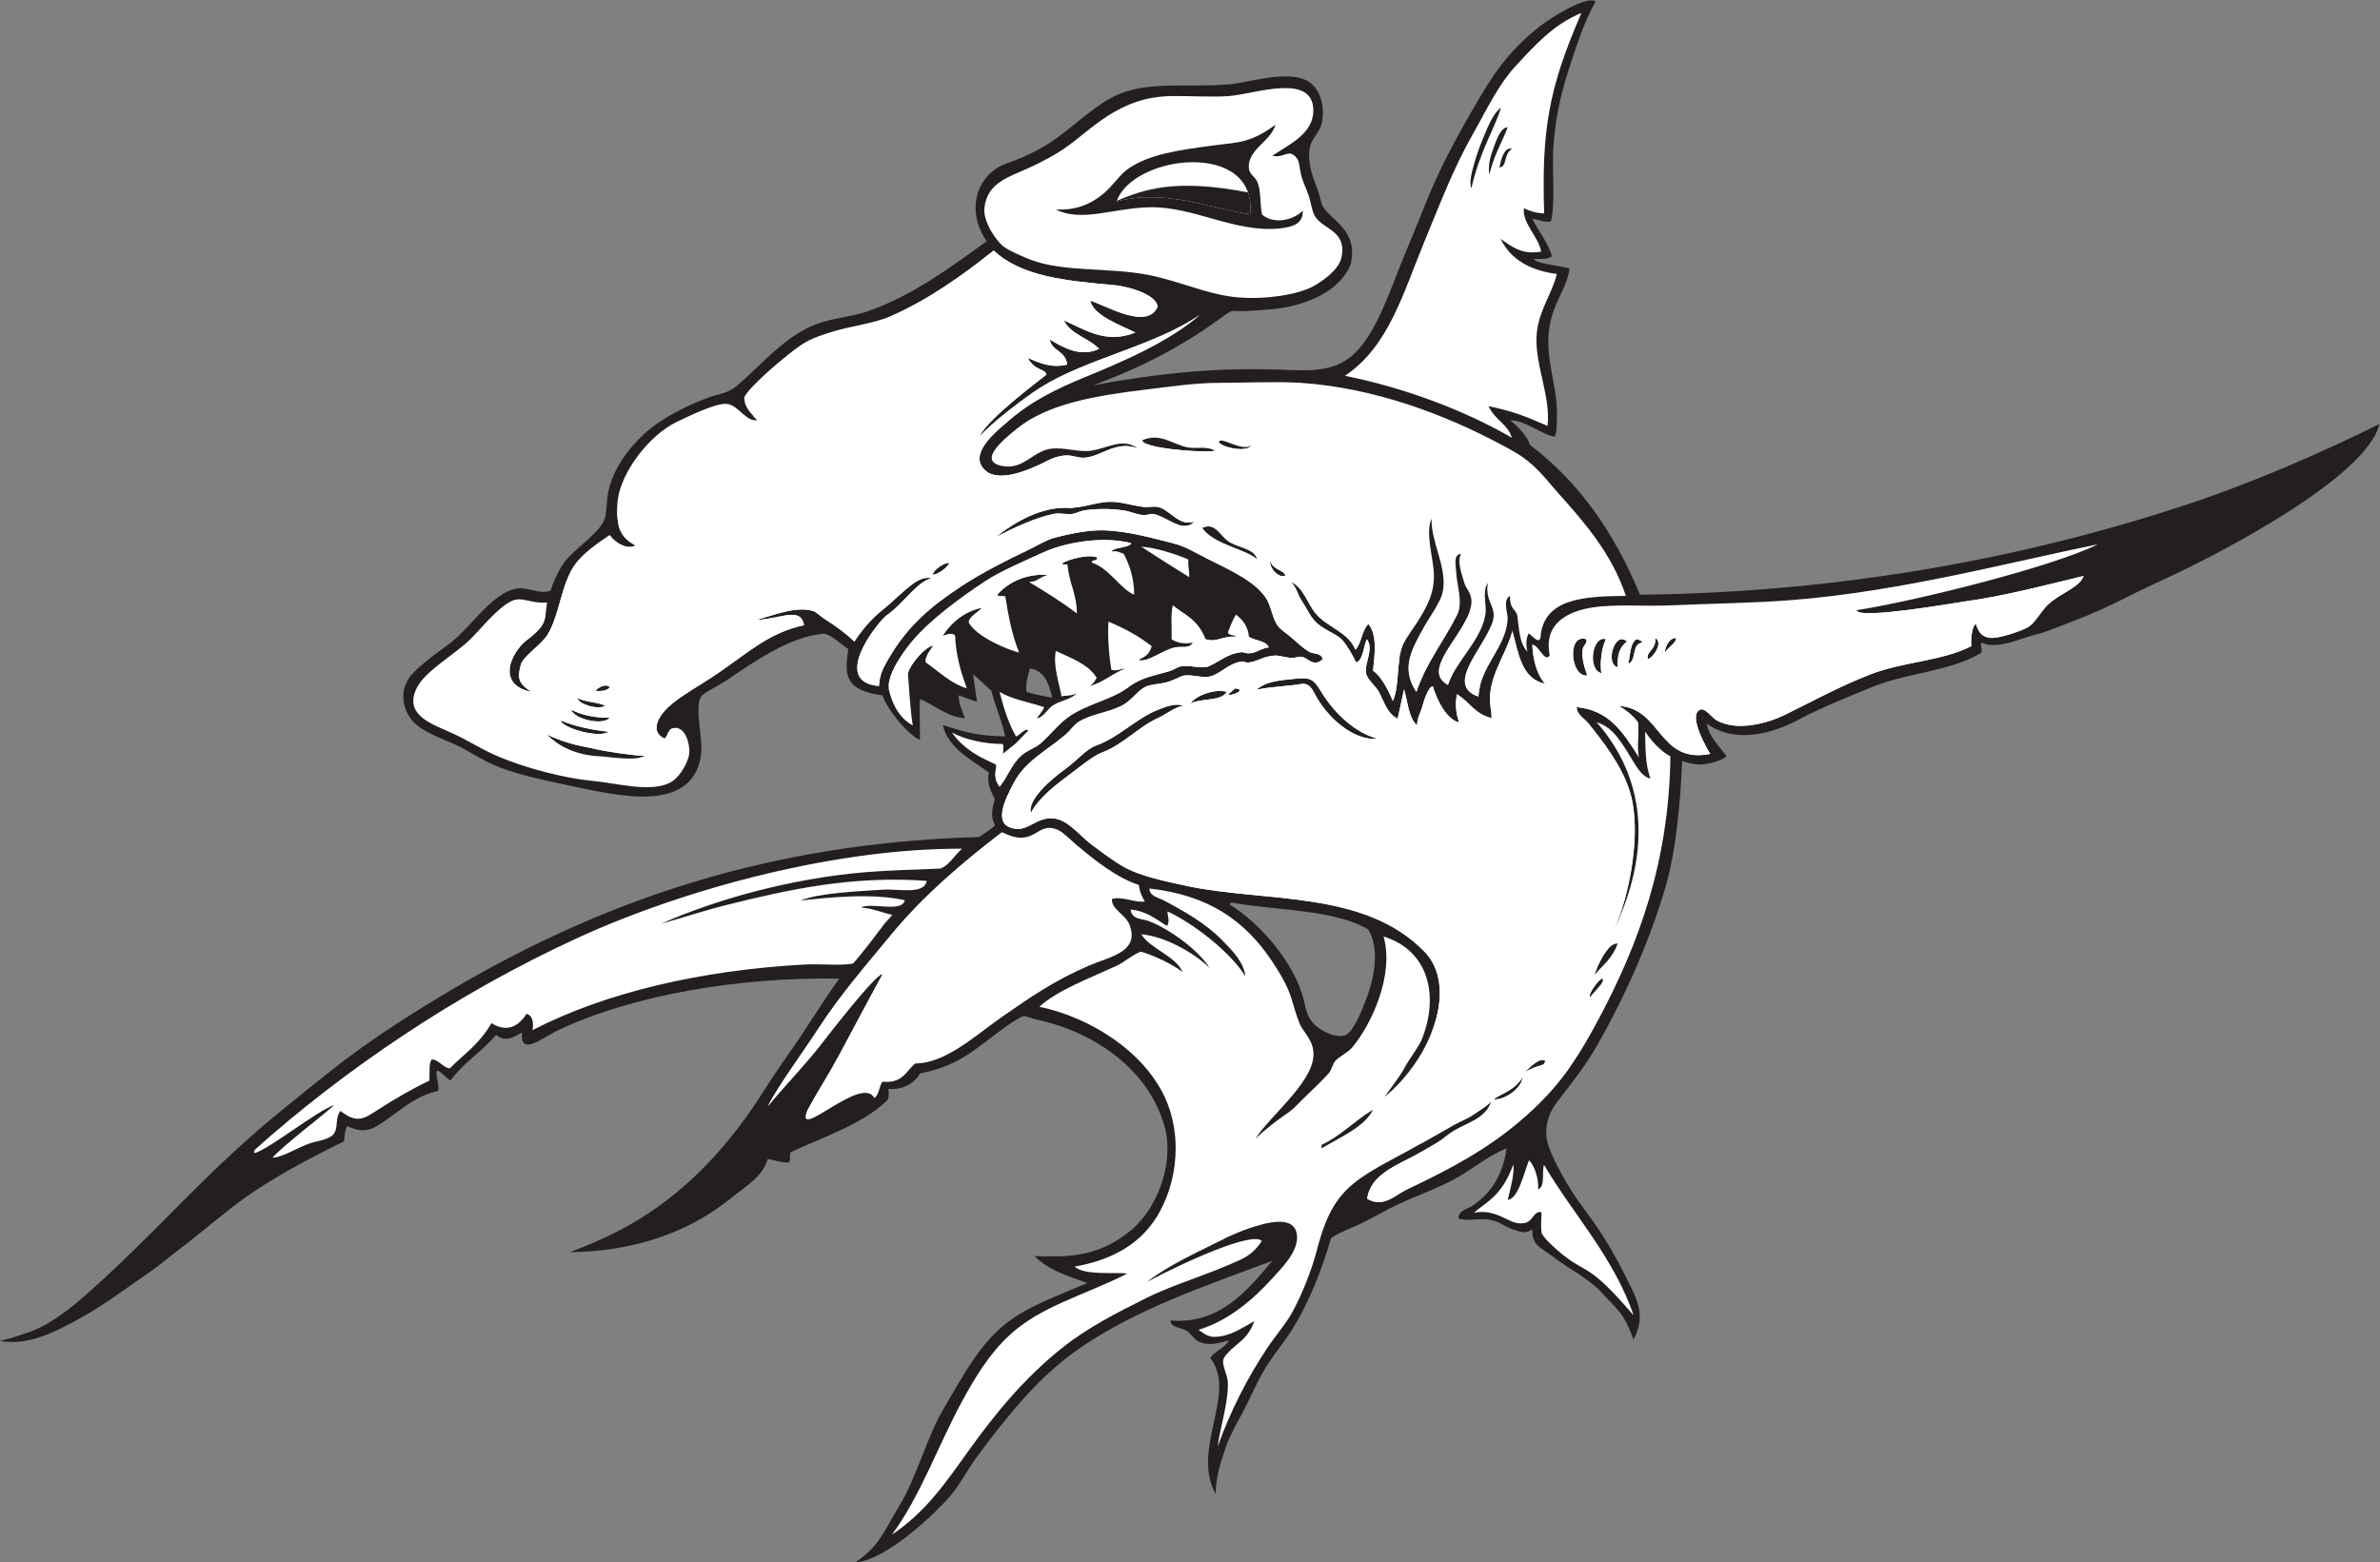 <?xml version="1.0" encoding="UTF-8" standalone="no"?>
<svg
   xmlns:dc="http://purl.org/dc/elements/1.1/"
   xmlns:cc="http://creativecommons.org/ns#"
   xmlns:rdf="http://www.w3.org/1999/02/22-rdf-syntax-ns#"
   xmlns:svg="http://www.w3.org/2000/svg"
   xmlns="http://www.w3.org/2000/svg"
   viewBox="0 0 754.347 495.24"
   height="495.24"
   width="754.347"
   xml:space="preserve"
   id="svg2"
   version="1.1"><rect x="0" y="0" width="754.347" height="495.24" fill="#808080" stroke="none"/><defs
     id="defs6" /><g
     transform="matrix(1.333,0,0,-1.333,0,495.24)"
     id="g10"><g
       transform="scale(0.1)"
       id="g12"><path
         id="path14"
         style="fill:#231f20;fill-opacity:1;fill-rule:evenodd;stroke:none"
         d="M 60.738,544.434 C 128.246,565.41 189.82,622.48 241.672,669.707 c 108.137,98.457 211.941,212.727 320.121,311.77 72.316,66.203 151.875,129.483 231.043,192.073 78.258,61.86 163.945,117.33 250.524,169.8 442.17,267.95 855,368.71 1284.61,381.45 14.38,9.49 31.72,20.57 37.63,27.75 -1.44,6.16 -14.12,20.67 0,61.24 -7.79,16.69 -21.07,41.53 -13.92,64.02 -39.37,29.21 -98.18,58.37 -110,113.28 59.35,-18.96 85.99,-26.19 148.01,-26.99 -4.53,30.18 -25.61,77.19 -32.68,109.34 -14.94,11.08 -26.79,25.35 -43.49,38.54 l 9.61,-65.78 -43.82,15.33 c 0.1,-19.01 7.53,-34.08 15.26,-54.42 -42.46,3.01 -74.94,32.87 -107.31,45.97 -1.52,-38.44 0.33,-50.02 0.15,-97.72 -37.61,18.63 -83.18,83.58 -89.03,106.17 -89.74,12.08 -91.06,47.73 -81.22,110.7 -8.86,2.73 -42.98,37.23 -59.44,35.87 -80.08,-6.58 -166.18,-67.45 -229.58,-110.37 -17.81,-12.08 -56.24,-30.48 -61.24,-38.98 -16.09,-27.34 5.27,-102.48 0,-139.18 -10.89,-75.98 -70.45,-105.36 -167.02,-97.43 -53.77,4.41 -114.82,17.99 -172.58,30.62 -55.15,12.06 -108.55,23.75 -155.88,44.54 -30.22,13.26 -60.46,34.59 -89.08,47.32 -33.02,14.69 -65.8,26.36 -89.082,44.54 -28.879,22.55 -48.141,69.13 -22.266,111.34 10.055,16.4 37.698,38.68 55.668,52.89 20.31,16.06 41.07,28.59 61.25,47.32 40.81,37.93 85.04,101.75 136.4,114.13 28.78,6.94 61.18,-15.76 85.22,-3.35 3.63,13.11 15.35,41.89 28.9,61.81 26.51,38.99 89.13,72.61 100.68,111.72 2.33,10.78 3.75,36.21 5.1,46.95 7.9,62.81 49.59,116.13 86.29,150.32 39.05,36.37 95.93,65.41 150.32,86.29 26.83,10.3 48.12,10.01 69.59,27.83 56.9,47.23 114.64,119.31 189.3,147.54 40.86,15.46 83.7,17.21 122.48,30.62 106.97,37.01 196.7,104.31 283.92,167.02 -40.7,57.62 -35.42,132.87 22.28,172.59 16.09,11.08 38.85,16.52 58.46,25.05 18.67,8.13 38.1,17.55 55.67,27.84 50.33,29.47 94.68,75.79 147.53,108.56 83.58,51.82 176.68,29.75 292.29,38.97 52.06,4.15 157.02,42.45 200.41,-2.78 21.47,-22.37 27.22,-62.19 19.5,-91.86 -5.16,-19.82 -23.98,-34.96 -27.85,-55.67 -7.1,-38.11 9.62,-75.74 19.49,-103 4.52,-12.44 7.35,-29.36 11.14,-36.19 19.35,-34.86 84.74,-56.08 66.81,-136.4 -2.43,-10.83 -11.98,-24.29 -16.7,-30.62 -33.11,-44.39 -102.26,-72.24 -169.81,-77.94 -24.99,-2.11 -63.26,-6.43 -94.45,-4.12 -9.49,-2.52 -20.88,-11.7 -33.59,-20.93 -88.42,-64.23 -186.84,-115.42 -297.86,-155.89 163.11,29.51 298.04,43.53 464.88,36.19 69.43,-3.06 115.9,1.33 155.88,38.97 54.11,50.95 85.47,152.58 116.91,228.26 16.83,40.51 33.84,82.09 50.11,122.48 36.86,91.54 69.75,152.13 116.91,233.83 46.17,80 81.9,134.74 158.66,194.86 22.49,17.61 108.99,73.03 131.02,57.97 -30.09,-54.63 -48.2,-113.19 -66.99,-172.1 -16.84,-52.86 -29.38,-111.81 -33.41,-175.37 -3.56,-56.39 5.28,-128.38 -5.56,-175.38 -17.19,-4.28 -35.16,6.7 -44.52,5.85 9.94,-20.71 41.29,-62.78 46.54,-89.26 -13,-7.65 -22.52,-5.96 -44.54,-6.14 18.47,-14.95 65.24,-14.52 86.67,-23.14 -7.93,-53.86 -43.36,-81.79 -49.72,-154.54 -5.43,-62.25 17.34,-120.08 19.49,-178.15 0.82,-21.98 0.3,-61.63 -5.57,-66.81 -21.74,1.33 -77.04,42.36 -105.28,38.58 18.02,-13.14 41.4,-38.41 46.82,-58.06 117.45,-88.55 201.59,-210.4 261.67,-356.31 481.02,5.15 922.69,88.58 1308.33,217.12 144.01,48 313.95,120.63 449.91,188.95 -31.44,-132.17 -406.59,-319.46 -477.76,-353.19 -39.59,-18.76 -90.04,-41.85 -133.61,-64.02 -58.36,-29.69 -113.74,-51.13 -178.16,-75.16 -16.93,-6.31 -33.41,-9.51 -55.67,-16.7 -21.44,-6.92 -69.84,-26.04 -100.21,-11.13 -6.44,-5.39 4.36,-16.96 -2.79,-25.06 -78.66,-44.98 -172.88,-45.46 -258.87,-80.72 -61.7,-25.3 -117.71,-47.35 -175.38,-77.95 -58.12,-30.82 -148.71,-58.62 -217.12,-8.34 6.81,-34.94 30.02,-53.5 47.32,-77.95 -12.07,-10 -39.06,-18.78 -61.24,-19.48 -16.4,-0.53 -31.42,3.58 -44.54,8.34 -3.74,-96.53 -14.57,-213.94 -38.97,-297.84 -38.32,-131.79 -97.83,-263.64 -161.45,-375.8 -29.7,-52.34 -60.95,-90.3 -96.61,-137.23 -15.7,-20.67 -27.54,-45.1 -25.87,-79.89 0.72,-15.232 9.55,-37.446 16.69,-52.896 17.33,-37.472 44.06,-82.929 69.6,-116.914 38.24,-50.851 68.19,-97.726 97.43,-155.879 29.63,-58.918 56.11,-99.179 23.55,-159.789 -23.61,66.868 -42.19,74.114 -70.87,106.899 -33.34,38.113 -79.95,58.914 -122.48,91.851 -25.16,19.504 -48.42,24.203 -47.33,64.028 -14.27,-10.754 -23.76,-8.352 -47.32,0 -14.4,5.125 -30.1,15.847 -41.76,19.492 -33.24,10.379 -57.7,-2.512 -86.29,5.566 -0.77,20.242 21.97,22.899 33.4,30.614 42,28.359 72.54,71.75 80.73,136.406 -45.03,-18.27 -80.33,-49.11 -122.48,-72.371 -41.53,-22.93 -87.95,-38.782 -136.4,-61.242 -26.61,-12.344 -55.27,-29.825 -91.86,-47.325 -8.92,-4.265 -58.9,-23.953 -66.81,-33.406 -22.83,-80.469 -55.37,-156.711 -89.08,-211.562 -18.29,-29.747 -39.11,-54.504 -58.45,-83.508 -20.38,-30.555 -35.96,-65.703 -52.89,-100.215 -17.23,-35.117 -40,-70.742 -50.11,-102.996 -7.45,-23.781 -22.73,-60.91 -23.6,-109.043 -59.19,106.68 52.44,238.926 -12.59,323.398 11.45,17.313 34.46,23.075 44.55,41.746 -26.68,-7.109 -49.07,-13.886 -72.38,-2.773 -11.2,5.324 -16.58,17.566 -27.84,25.039 -14.45,9.602 -39.08,7.383 -38.97,25.059 118.04,-10.137 184.62,73.664 242.18,141.972 C 2851.43,651.867 2700.7,600.84 2566.03,508.254 2469.2,441.672 2392.91,345.156 2323.85,252.156 2300.13,220.215 2282.7,184.219 2257.04,154.727 2229.82,123.43 2110.39,5.07 2034.37,0 c 57.71,39.883 65.89,71.613 102.97,132.453 44.05,72.285 64.05,161.258 108.56,236.617 41.77,70.715 81.99,147.817 144.75,197.641 54.19,43.008 121.78,65.965 194.86,97.43 -46.71,16.386 -94.76,31.425 -125.26,64.011 77.48,-2.175 146.57,-4.078 225.48,58.469 57.27,45.391 97.77,136.27 89.07,219.899 -4.55,43.8 -28.87,95.13 -55.67,130.84 -56.04,74.64 -147.26,130.03 -253.31,153.1 -12.27,2.67 -28.36,8.62 -30.63,8.35 -16.16,-1.92 -76.85,-49.87 -91.85,-61.24 -49.92,-37.82 -85.58,-60.93 -155.89,-75.16 -12.32,-22.94 -41.27,-39.99 -74.97,-36.57 0.58,-9.95 2.29,-20.65 -2.97,-27.45 -59.81,-57.1 -148.14,-85.69 -228.26,-122.492 -5.69,-4.5 0.13,-20.535 -5.57,-25.039 -20.12,-0.632 -33.36,5.606 -50.11,8.352 -12.46,-42.375 -48.18,-61.699 -89.08,-94.648 -97.07,-78.223 -225.83,-125.637 -381.66,-127.09 58.88,21.777 113.95,46.777 167.33,79.765 114.41,70.731 206.82,170.274 281.14,283.932 24.48,37.44 46.1,71.79 72.38,108.56 40.05,56.05 79.25,122.11 119.7,178.16 -233.9,4.57 -494.05,-38.18 -673.65,-125.27 -31.96,-15.49 -85.77,-61 -80.72,-2.78 -13.55,-6.95 -38.28,-26.21 -61.24,-5.57 -32.99,-39.39 -78.18,-66.57 -108.57,-108.57 -16.27,10.3 -20.02,19.47 -31.18,23.8 -7.63,-6.29 7.95,-42.31 0.56,-48.85 -47.865,-10.55 -82.275,-40.38 -119.697,-66.8 -30.063,-21.22 -50.727,-37.74 -94.637,-16.71 -6.808,-8.04 -6.18,-23.51 -8.355,-36.18 C 720.512,953.137 627.09,903.742 542.309,836.719 501.863,804.746 461.246,770.227 419.828,739.297 399.469,724.094 379.516,706.184 358.59,691.973 303.129,654.316 250.508,612.824 186,577.844 138.059,551.848 70.332,513.789 0,526.203 c 35.289,8.824 47.91,14.246 60.738,18.231 z M 2925.12,1563.25 c -0.45,3.25 0.61,4.95 2.78,5.58 110.31,-19.6 243.92,-15.89 325.69,-64.03 26.47,-45.6 15.81,-110.84 -5.56,-167.01 -10.45,-27.47 -30.16,-75.26 -47.33,-83.52 -21.31,-10.25 -60.09,9.25 -75.35,24.67 -16.83,16.96 -19.43,33.36 -24.86,56.06 -22.29,93.28 -109.33,188.2 -175.37,228.25 z m -476.01,562.31 c 35.42,-5.42 44.91,-36.75 52.89,-69.59 -20.94,4.1 -42.45,7.64 -61.24,13.91 -2.68,17.93 2.89,38.2 8.35,55.68 v 0" /><path
         id="path16"
         style="fill:#ffffff;fill-opacity:1;fill-rule:evenodd;stroke:none"
         d="m 2263.2,1973.51 c 27.8,-15.82 76.64,-27.85 120.64,-27.46 3.84,-3.58 1.22,-16.3 1.25,-23.7 14.19,12.91 21.85,16.88 30.61,25.05 6.99,6.51 17.81,18.88 29.57,29.85 -6.59,9.07 -23.06,-12.93 -29.57,-13.15 -17.64,30.61 -29.2,67.3 -38.96,105.78 29.51,-17.8 70.11,-24.53 105.78,-36.18 -3.54,-11.31 -12.32,-17.38 -16.7,-27.84 17.14,5.43 24.43,21.69 35.6,29.94 17.36,12.82 43.56,14.54 58.94,30.24 -19.25,-7.86 -29.64,-3.44 -36.09,-7.29 -6.09,33.05 -20.64,71.93 -13.91,108.57 36.55,-17.27 76.71,-30.93 97.42,-64.03 -4.92,-6.57 -4.53,-11.67 -16.7,-19.49 26.07,4.57 56.1,30.89 85.33,41.57 -13.93,-1.13 -18.06,-6.3 -33.98,-3.17 -5.09,33.87 -9.21,73.33 -6.81,114.7 38.13,-15.67 72.87,-34.76 102.99,-58.45 -4.61,-12.09 -5.82,-21.06 -31.95,-32.73 21.23,-7.39 57.24,23.51 87.63,29.94 15.06,3.2 33.44,-4.1 41.75,11.14 -23.23,-3.65 -36.68,-0.21 -50.49,8.26 1.29,23.77 -2.53,61.46 3.17,80.82 28.93,-23.97 58.46,-31.98 77.94,-80.73 24.49,-9.16 43.88,9.58 72.37,5.56 -5.8,6.55 -19.04,2.2 -19.28,11.24 5.09,12.55 11.91,31.4 19.28,41.66 15.53,-12.32 28.44,-27.24 30.63,-52.9 14.62,-9.5 39.87,-8.37 47.32,-25.05 -23.91,-2.09 -34.06,-20.98 -64.03,-11.13 -34.23,-4.07 -45.98,-18.24 -77.93,-33.41 -15.14,-7.17 -41.74,2.26 -64.04,0 -10.99,-1.11 -18.41,-8.19 -27.83,-11.13 -39.09,-12.22 -67.13,-14.11 -100.21,-38.97 -41.65,-31.32 -100.31,-39.42 -144.75,-72.38 -24.73,-18.34 -41.67,-42.02 -64.03,-61.24 -12.64,-10.86 -31.6,-16.61 -44.53,-27.83 -25.84,-22.42 -32.72,-51.08 -52.89,-75.17 -14.19,18.35 -9.95,34.73 -7.29,50.77 -2.5,6.12 -68.75,23.28 -106.25,78.34 z m 450.36,441.55 c 32,-1.42 82.44,-17.31 112.01,-30.43 -1.03,-18.66 2.53,-23.92 2.12,-41.95 -38.23,23.94 -76.53,47.82 -114.13,72.38 z m -23.63,8.45 c -4.74,-11.96 -41.89,-8.77 -47.39,-19.97 13.1,2.91 21.56,-2.68 29.27,-5.18 14.11,-26.72 24.55,-57.11 25.05,-97.43 -32.03,12.63 -59.63,63.46 -100.78,76.21 -1.35,8.77 14.68,2.47 11.7,12.86 -29.93,11.21 -113.64,-21.28 -69.59,-16.7 3.02,-43.37 22.44,-70.35 22.27,-116.91 -35.73,27.37 -74.79,51.4 -114.13,75.16 20.33,0.09 19.17,7.84 44.53,16.7 -55.23,2.82 -95,-19.6 -119.69,-47.32 1.74,-6.61 17.13,0.43 19.48,-5.57 7.14,-42.97 13.88,-84.83 32.36,-131.79 -25.69,5.66 -97.81,35.95 -118.22,68.64 -7.1,11.38 16.62,24.41 30,37.71 -41.95,-8.15 -74.08,-36.11 -93.49,-66.81 13.29,5.04 25.18,7.62 29.66,0.39 2.15,-48.88 14.35,-87.72 27.84,-125.26 -39.38,12.29 -65.59,39.68 -98,62.01 -1.86,12.07 9.01,27.13 18.04,39.82 -19.48,-3.29 -54.09,-43.36 -60.05,-65.99 2.89,-34.17 5.13,-84.35 11.57,-124.04 -30.3,16.4 -49.42,48.97 -57.39,87.66 -2.51,37.59 37.73,91.19 57.78,114.66 42.96,50.34 114.38,102.54 169.8,139.19 40.56,26.83 94.84,48.92 139.18,69.59 46.87,21.84 137.06,40.96 210.2,22.37 v 0" /><path
         id="path18"
         style="fill:#ffffff;fill-opacity:1;fill-rule:evenodd;stroke:none"
         d="m 2655.11,3236.23 c 37.57,111.38 335.49,147.46 317.33,-30.62 -90.01,12.45 -201.19,61.61 -317.33,30.62 v 0" /><path
         id="path20"
         style="fill:#ffffff;fill-opacity:1;fill-rule:evenodd;stroke:none"
         d="m 3197.92,2821.48 c 103.99,69.63 137.87,195.72 189.29,320.11 36.19,87.56 68.13,172.36 114.12,253.31 34.72,61.1 60.29,118.52 105.79,167.03 43.4,46.27 86.98,95.7 153.09,122.47 -78.31,-179.97 -94.77,-278.85 -88.61,-476.95 -20.82,1.44 -33.08,5.54 -48.3,12.59 -4.04,-36.11 36.06,-69.11 41.11,-103.2 -45.05,-7.9 -67.52,10.26 -96.27,30.32 23.59,-48.79 69.72,-75.03 133.62,-83.51 -10.63,-44.55 -41.15,-84.94 -47.32,-136.4 -8.76,-73.12 33.81,-152.89 25.13,-224.8 -57.75,24.91 -79.4,33.76 -140.45,46.95 17.96,-36.04 44.81,-40.76 55.59,-75.15 -112.37,65.38 -257.44,119.55 -396.79,147.23 z M 606.328,973.125 c -4.949,2.043 -0.398,5.059 0,8.352 211.785,188.883 475.692,369.803 768.292,503.843 259.21,118.73 618.02,212.99 913.04,211.55 -17.5,-14.48 -32.43,-42.1 -52.89,-47.32 -45.16,-1.7 -124.87,-4.11 -175.37,-8.35 -180.45,-15.13 -355.51,-64.72 -487.14,-122.48 47.64,12.93 98.97,30.3 155.88,44.53 143.95,36.04 298.2,70.24 475.33,57.21 -5.74,-33.71 -66.38,-18.42 -105.09,-21.01 -61.73,-4.14 -150.81,-7.62 -194.75,-25.82 69.48,7.89 172.89,18.04 247.63,0.76 -5.53,-30.66 -81.57,-3.84 -104.12,-17.48 23.86,-0.68 56.33,-13.64 74.55,-17.36 -5.63,-7.54 -14.13,-15.1 -20.53,-23.61 -21.72,-28.9 -48.06,-63.96 -72.37,-91.87 -27.95,-6.16 -75.96,-0.29 -119.71,-2.78 -243.32,-13.84 -469.2,-66.12 -643.02,-155.88 2.43,11.43 3.32,33.41 -13.92,38.97 -22.22,-34.47 -50.42,-42.99 -83.51,-22.27 -29.49,-50.84 -64.55,-72.66 -99.21,-107.59 -16.17,1.48 -25.63,20.79 -42.76,21.29 -7.32,-8.39 -4.63,-28.92 -5.56,-50.11 -37.291,-17.99 -82.401,-43.59 -122.487,-69.59 -32.679,-21.18 -49.508,-33.82 -89.078,-2.77 -13.953,-17.97 -4.004,-39.88 -16.699,-55.68 -10.563,-13.15 -40.957,-15.82 -58.457,-22.269 -31.723,-11.668 -60.981,-31.602 -86.293,-33.407 19.773,24.766 120.609,101.286 146.98,125.486 C 755.355,1074.61 644.922,986.105 606.328,973.125 Z M 3796.41,1997.51 c 41.42,-11.69 61.7,-52.88 86.29,-91.87 9.71,-15.39 22.19,-38.12 41.75,-41.74 -13.32,34.42 -11.74,75.93 -12.77,111.53 21.71,-32.58 46.78,-52.52 60.09,-58.65 -3.18,-253.51 -77.19,-449.48 -169.8,-623.54 -55.51,-104.35 -100.65,-169.79 -189.28,-244.96 -78.92,-66.921 -165.21,-113.104 -267.24,-161.452 -28.36,-13.437 -56.14,-45.254 -94.64,-22.265 6.04,48.425 53.26,72.546 97.42,94.648 21.08,10.535 45.5,24.539 69.59,38.973 13.16,7.866 25.09,19.586 38.98,27.836 32.64,19.38 76,29.27 89.08,69.59 -18.89,-17.19 -27.53,-20.41 -41.76,-30.63 -13.05,-9.35 -31.81,-16.15 -47.32,-25.05 -34.07,-19.52 -69.96,-39.969 -108.57,-61.239 -36.29,-20 -74.04,-38.269 -111.34,-64.023 -58.3,-40.242 -83.28,-86.668 -105.78,-172.586 -13.13,-50.137 -35.9,-106.262 -58.45,-147.531 -14.81,-27.09 -39.46,-55.215 -58.47,-83.516 -47.38,-70.594 -90.09,-154.363 -118.73,-235.742 4.79,42.512 25.54,103.777 24.09,152.227 -0.51,16.894 -13.34,39.296 -11.13,52.89 2.53,15.606 36.7,39.668 47.32,50.11 13.62,14.824 17.35,19.921 27.17,42.918 -30.44,-15.77 -55.55,-36.036 -93.98,-37.352 -15.37,-0.527 -25.87,7.051 -38.97,16.707 69.55,21.184 128.19,70.324 175.37,122.48 21.97,24.29 62.92,63.829 58.45,102.989 -5.67,49.843 -75.15,28.586 -111.34,16.711 -40.36,-13.243 -86.87,-37.825 -128.05,-58.469 -45.37,-22.742 -86.99,-46.289 -116.91,-69.59 94.32,49.875 249.19,119.531 272.79,97.441 -13.38,-21.511 -29.98,-35.156 -50.09,-44.539 C 2871.29,683 2793.57,662.375 2724.7,627.949 2655.2,593.215 2587,558.613 2527.05,511.035 2438.23,440.539 2368.75,357.156 2301.58,263.293 2248.42,189.004 2200.92,119.258 2120.64,65.652 c 66.47,88.75 110.72,213.957 167.02,317.336 31.51,57.852 64.32,111.895 111.35,155.879 75.67,70.781 176.88,94.766 281.15,147.539 -27.36,4.504 -99.32,-5.644 -125.27,16.699 77.99,13.497 140.09,44.981 180.94,97.434 60.4,77.547 80.81,204.611 33.4,306.201 -50.5,108.22 -176.49,189.01 -297.85,214.35 41.6,38.6 118.94,67.6 183.73,97.42 16.82,7.74 45.65,31.66 58.45,33.4 30.13,-8.83 71.38,-28.2 98.28,-47.87 -16.2,37.61 -78.38,55.71 -98.28,89.62 55.99,-5.31 125.23,-43.56 162.1,-79.94 -23.32,38.93 -90.48,90.05 -142.62,110.56 -17.39,6.85 -41.98,3.18 -44.53,27.85 38.24,-3.52 60.38,-23.13 86.29,-38.98 8.25,12.37 0.39,23.68 1.35,34.55 60.5,-27.73 149.46,-96.36 185.16,-154.25 -4.18,34.64 -31.71,61.72 -55.67,86.3 -36.42,37.34 -87.45,67.44 -139.19,94.64 -11.82,6.22 -33.07,9.47 -33.41,27.84 139.64,-15.4 225.92,-75.89 289.5,-169.81 18.57,-27.41 37.93,-59.58 47.32,-89.07 6.55,-20.51 10.5,-37.5 19.29,-59.9 10,-25.49 37.33,-42.79 33.6,-82.07 -6.16,-65.06 -104.27,-141.24 -137.54,-193.98 46.59,43.91 80.24,60.93 93.01,74.29 26.62,27.83 53.22,50.61 80.73,80.72 7.68,8.41 9.12,22.34 16.69,30.62 8.22,8.98 29.63,19.54 38.98,30.62 45.87,54.3 101.23,172.49 75.15,264.45 105.77,-32.48 132.48,-137.96 91.87,-242.18 -8.39,-21.53 -28.08,-44.25 -41.76,-69.59 -12.71,-23.56 -32.79,-47.55 -47.32,-69.59 113.01,93.96 174.66,262.43 94.65,345.17 -142.19,147.03 -378.82,117.27 -562.3,155.89 -54.48,11.46 -113.54,24.35 -150.32,44.54 -24.61,13.5 -57.85,38.45 -80.73,55.67 -28.38,21.37 -55.43,59.67 -91.86,61.24 -37.33,1.61 -55.8,-28.36 -86.3,-25.06 -59.96,6.52 -23.84,73.27 -5.56,108.57 27.7,53.47 79.29,77.18 125.27,116.91 9.71,8.39 17.41,21.01 27.83,27.84 29.69,19.44 69.17,22.19 103,38.97 23.1,11.45 35.9,33.41 55.67,44.54 12.59,7.09 33,6.8 50.11,11.13 19.51,4.95 35.74,15.63 44.54,16.7 17.91,2.18 41.94,-5.91 58.46,-2.78 25.81,4.9 44.42,31.33 77.93,36.19 3.63,0.52 9.86,-3.02 13.93,-2.79 20.53,1.18 38.19,15.69 64.02,16.71 12.38,0.48 26.92,-5.28 41.76,-5.57 6.21,-0.12 16.7,3.78 22.26,2.78 15.44,-2.78 29.15,-26.29 50.11,-5.56 -3.47,15.24 -21.29,11.85 -30.63,16.7 -11.89,6.17 -26.26,19 -38.97,30.62 -10.86,9.95 -28.98,21.38 -36.18,30.62 -14.8,19.01 -15.58,48.31 -30.62,69.59 -28.32,40.07 -85.9,64.91 -139.19,91.86 -29.14,14.74 -49.87,28.43 -80.72,36.19 -48.34,12.15 -103.57,28.14 -161.45,30.62 -36.41,1.56 -81,-7.68 -116.91,-16.7 -21.82,-5.48 -44.32,-19.95 -66.81,-30.63 -50.87,-24.13 -109.39,-53.83 -157.51,-85.52 -73.31,-48.27 -128.36,-94.5 -173.75,-173.35 -11.45,-19.91 -20.51,-34.39 -22.27,-64.03 -110.64,9.31 -13.54,139.14 16.7,167.02 39.63,26.25 74.04,82.49 108.56,89.08 -14.94,4.26 -30.76,-3.52 -41.75,-11.13 -25.67,-17.8 -48.81,-43.26 -75.15,-64.03 -26.6,-20.97 -49.65,-48.73 -66.82,-75.16 -19.14,18.24 -42.02,35.53 -69.59,52.89 -10.26,6.46 -20.6,17.09 -27.83,19.49 -40.39,13.36 -99.41,-11.55 -136.87,-21.31 60.87,3.11 106.44,32.49 114.59,-12.1 -81.02,-17.52 -128.86,-61.73 -200.41,-111.34 -46.13,-31.98 -91.09,-54.77 -122.49,-83.51 -19.06,-17.45 -47.39,-57.49 -8.35,-75.16 9.69,10.44 6.92,22.28 19.49,25.05 29.19,6.42 40.35,-36.65 38.97,-58.46 -1.2,-19 -19.11,-52.71 -38.97,-66.81 -44.35,-31.47 -134.25,-5.09 -192.07,0 -61.92,5.47 -159.6,29.62 -231.05,61.25 -33.62,14.88 -62.68,33.89 -97.43,50.1 -49.09,22.92 -120.632,42.96 -89.07,108.57 20.11,41.81 90.97,80.14 128.04,116.91 26.28,26.06 60.97,70.55 94.64,89.07 27.3,15.02 45.19,-5.02 87.84,-1.9 -7.17,-39.69 2.41,-49.32 -43.21,-85.46 -37.65,-24.49 -83.75,-108.63 5.49,-126.98 -31.53,20.78 -33.12,33.17 -25.06,64.03 5.53,21.18 47.6,45.95 64.02,72.38 26.6,42.77 33.18,118.76 61.24,161.44 21.19,32.21 60.54,57.58 86.3,75.16 14.88,-20.11 42.35,-35.57 61.24,-25.05 -18.79,10.95 -27.95,18.87 -36.18,36.19 -7.4,15.54 -9.21,50.79 -5.57,75.16 9.68,64.76 73.67,151.45 141.96,183.72 25.41,12 90.67,44.2 116.91,41.75 28.16,-2.62 45.21,-43.98 72.95,-39.05 -23.59,24.07 -31.78,36.06 -31.19,55.75 16.3,28.15 84.96,85.49 106.99,102.73 39.28,30.75 50.49,35.43 96.22,50.38 46.33,15.14 102.45,20.49 144.07,38.68 92.25,40.33 172.43,99.03 245.64,156.17 66.18,-61.85 170.26,-71.71 285.38,-82.08 44.63,-4.37 102.67,-25.63 104.33,-51.53 -24.81,-55.97 -119.62,1.43 -160.01,14.58 6.62,-35.29 71.6,-58.28 107.12,-75.82 -69.76,-27.99 -118.76,6.41 -170.07,28.99 16.07,-34.02 59.16,-41.64 83.77,-67.96 -44.52,-20.76 -86.39,3.8 -116.9,22.27 3.74,-27.75 37.31,-25.66 41.08,-59.51 -38.26,-9.43 -66.72,4.42 -93.77,15.65 18.68,-32.62 41.42,-24.37 44.33,-39.66 -6.98,-6.57 -138.75,-103.14 -158.84,-146.46 35.12,35.12 56.14,50.66 75.33,65.74 19.55,15.34 48.71,36.94 69.59,50.11 109.32,68.82 270,98.36 378.59,172.58 -70.7,-61.21 -174.91,-107.59 -272.8,-147.53 -66.76,-27.24 -128.54,-57.31 -183.73,-105.78 -26.24,-23.04 -97.13,-77.74 -52.88,-116.91 32.66,-28.92 102.95,2.02 133.61,16.7 11.77,5.64 32.65,18.69 58.46,19.48 15.67,0.48 27.64,-6.24 41.75,-5.57 41.52,2 75.91,42.28 128.05,22.27 -35.81,26.42 -71.76,-0.01 -111.35,-5.56 -26.79,-3.76 -55.35,6.4 -86.29,5.56 -50.64,-1.36 -71,-52.68 -125.27,-41.75 -58.68,11.82 3.7,62.9 36.19,89.08 72.32,58.26 184.19,77.72 300.64,91.86 64.89,7.88 123.48,16.66 180.94,16.7 53.91,0.04 139.19,3.5 192.07,0 177.63,-11.75 345.46,-76.78 473.22,-144.75 33.55,-17.85 52.48,-27.44 77.94,-50.11 25.25,-22.47 38.48,-41.43 61.24,-66.8 62.3,-69.43 127.67,-144 161.46,-244.97 -99.96,-1.18 -196.87,-5.41 -203.22,-100.21 -4.82,-12.71 -14.75,0.87 -27.83,11.13 -6.99,-12.16 -6.57,-29.24 -2.97,-43.78 -19.59,20.42 -19.62,53.51 -23.96,84.02 -2.6,18.31 -18.26,14.21 -17.61,48.84 -18.28,-10.66 -4.66,-41.5 -5.55,-55.67 -4.39,-68.3 -65.46,-111.81 -69.59,-183.72 -86.76,29.53 29.28,129.43 36.18,189.29 2.98,25.87 -20.17,38.98 -13.92,80.73 -13.84,-21.14 -1.84,-52.52 -5.58,-75.16 -10.15,-61.71 -70.9,-111.88 -89.07,-167.02 -32.83,17.53 -23,46.71 -2.78,80.73 19.38,32.62 62.59,85.34 58.45,122.47 -1.92,17.3 -13.58,27.26 -16.69,38.98 -5.43,20.32 -17.31,47 -8.36,69.59 -18.96,-2.54 -11.34,-30.19 -11.14,-41.76 0.54,-29.69 17.21,-73.34 2.78,-102.99 -26.55,-54.65 -76.28,-119.54 -97.41,-183.73 -37.33,56.37 -11.46,100.63 19.48,155.89 15.56,27.78 40.9,59.24 44.53,89.08 6.81,55.78 -29.18,111.57 -27.83,167.01 -15.68,-35.59 4.84,-94.06 5.56,-133.61 0.81,-43.8 -15.72,-73.45 -33.4,-103 -10.96,-18.31 -30.48,-43.41 -38.97,-61.23 -17.86,-37.53 -8.46,-99.44 -25.24,-135.52 -11.49,26.65 -28.67,60.26 -47.13,71.49 4.03,38.19 10.59,86.15 -11.14,111.35 -15.46,-15.16 -16.01,-45.23 -30.62,-61.25 -17.19,42.61 -67.76,53.55 -94.64,86.3 -20.77,25.29 -27.24,59.29 -58.47,75.16 16.68,-20.33 14.57,-29.3 25.06,-44.54 8.99,-13.05 16.21,-29.8 27.83,-44.54 19.82,-25.1 54.68,-32.89 69.59,-50.11 8.94,-10.3 26.14,-37.35 31.3,-51.92 17.33,-0.87 20.15,47.45 26.68,54.31 16.95,-22.45 -6.71,-58.7 -2.29,-80.33 3.28,-16.06 22.58,-29.71 30.61,-44.54 13.87,-25.57 17.97,-49.27 44.54,-63.85 5.61,23.15 9.97,46.4 15.26,69.88 9.41,-31.08 10.51,-67.05 30.82,-85.71 1.48,22.91 8.45,27.34 14.15,50 2.33,9.28 13.44,42.42 23.56,43.02 8.99,-31.88 32.32,-78.92 62.59,-86.3 -6.69,19.38 -10.46,40.67 -5.28,67.39 31.03,-19.08 42.11,-47.37 82.65,-56.93 -0.82,21.67 -5.13,29.91 -3.84,54.15 2.92,54.72 41.67,106.15 52.89,153.1 14.88,-52.85 21.34,-114.13 77.95,-125.26 -20.79,21.99 -29.31,61.14 -30.43,92.52 15.84,-1.66 29.47,-44.43 41.56,-25.71 -16.88,80.32 49.07,110.65 122.48,116.91 55.45,4.73 100.15,-0.4 172.58,2.79 68.67,3.01 145.42,4.63 219.91,8.34 281.64,14.04 551.11,88.34 787.78,136.41 -108.43,-53.95 -432.91,-134.62 -573.33,-156.58 3.21,-23.13 234.91,17.71 253.21,20.17 98.05,13.23 197.76,39.98 286.72,61.25 -10.89,-28.22 -52.68,-38.93 -83.52,-66.81 -18.29,-16.55 -32.07,-46.1 -50.1,-55.68 -14.82,-7.87 -68.4,-27.41 -89.94,-24.47 -13.92,1.91 -25.17,8.15 -32.45,32.72 -11.38,-4.88 -12.2,-42.8 -11.23,-52.78 -71.9,-36.07 -159.99,-36.17 -239.4,-66.81 -75.09,-28.98 -142.32,-66.42 -205.98,-97.43 -37.86,-18.44 -112.86,-39.92 -161.46,-11.14 -9.18,5.45 -25.93,28.32 -36.18,25.06 -34.03,-10.81 16.75,-97.17 22.27,-105.78 -123.65,-24.2 -114.6,107.96 -217.13,114.13 21.03,-12.36 38.1,-27.72 45.39,-39.64 3.17,-15.71 -4.26,-63.9 2.51,-82.71 -39.61,62.96 -72.14,111.86 -148.11,119.57 -0.9,-16.84 17.85,-26.62 27.85,-38.97 36.72,-45.42 78.21,-99.71 97.42,-158.68 31.6,-97 -1.19,-254.53 -36.19,-331.25 102.61,217.3 56.38,381.73 -41.75,492.71 z m -2496.47,-28.9 c 29.9,-29.86 73.11,-49.51 124.79,-51.83 25.33,-1.13 83.83,-12.24 108.72,0.77 -32.85,1.5 -94.45,10.39 -128.21,18.72 -15.95,3.93 -50.47,6.98 -105.3,32.34 z m 147.06,6.63 c -39.06,3.62 -83.55,13.71 -113.35,26.58 0.96,-16.92 91.52,-43.79 113.35,-26.58 z m 2.78,33.4 c -33.02,-1.24 -69.17,6.56 -91.57,19.01 6.34,-23.25 77.77,-38.84 91.57,-19.01 z m -11.13,27.84 c -9.83,8.21 -50.42,9.34 -65.17,18.72 -0.34,-12.54 45.5,-29.26 65.17,-18.72 z m 11.13,44.54 c -7.54,9.51 -27.3,0.18 -33.4,-8.36 6.27,-2.05 29.39,-0.73 33.4,8.36 z m 807.44,295.16 c -7.79,3.58 -38.68,-15.31 -39.15,-27.93 12.92,1 35.23,17.92 39.15,27.93 z M 2504.79,2493 c 14.8,3.11 29.39,-1.61 44.53,0 9.25,0.98 18.64,6.89 27.84,8.35 29.32,4.65 65.06,4.49 94.65,0 17.25,-2.62 32.84,-10.84 50.1,-11.14 4.48,-0.07 14.41,3.64 19.48,2.79 34.4,-5.77 70.39,-47.8 98.67,-18.05 -37.06,-13.31 -58.3,29.44 -87.53,34.75 -10.86,1.98 -23.05,-1.17 -33.4,0 -13.04,1.48 -39.41,7.5 -51.15,9.6 -48.41,8.68 -67.88,-7 -121.16,-12.19 -69.23,5.81 -133.77,-33.7 -179.28,-68.82 42.87,21.67 93.04,45.42 137.25,54.71 z m 250.53,-464.87 c -55.12,-21.63 -95.05,-67.03 -150.32,-86.29 -21.29,-7.44 -44.33,-35.41 -72.38,-55.68 -32.48,-23.46 -90.37,-72.36 -81.39,-104.62 15.95,33.78 60.02,68.07 86.96,87.92 19.02,14.01 59.54,47.71 80.73,55.67 53.53,20.12 86.78,61.21 136.4,83.51 19.31,8.68 34.31,23.17 57.78,28.32 -16.8,7.29 -42.77,-2.94 -57.78,-8.83 z m 133.62,615.19 c -22.12,12.52 -43.67,3.28 -66.82,8.34 -35.34,7.74 -64.07,34.89 -105.78,16.71 0,-20.13 149.19,-30.78 172.6,-25.05 z m 27.83,-573.43 c -25.72,7.88 -71.6,-6.72 -86.3,-27.84 26.59,13.89 73.26,4.52 86.3,27.84 z m 72.38,314.56 c -5.26,27.55 -47.16,27.85 -69.6,44.53 -19.03,14.15 -31.37,45.52 -61.24,30.61 28.19,-40.46 108.21,-51.26 130.84,-75.14 z m -13.92,272.79 c -18.08,-20.11 -79.59,25.19 -76.11,5.27 9.51,-12.71 69.23,-24.1 76.11,-5.27 z m -53.45,-594.84 c 14.29,0.14 41.41,13.56 14.47,15.84 -4.69,-6.28 -16.81,-12.61 -14.47,-15.84 z m 203.43,4.59 c 27.5,-55.04 91.86,-114.51 150.64,-108.45 -51.08,12.81 -102.56,58.45 -135.78,113.92 -16.44,27.45 -25.56,32.33 -57.84,28.9 -40.07,-4.26 -70.53,-5.54 -95.28,-26.77 31.87,7.81 76.11,8.63 108.24,14.2 14.46,2.51 23.64,-9.03 30.02,-21.8 z m -68.84,279.81 c -3.66,13.03 -29.75,12.94 -36.6,34.85 -1.75,-18.62 22.79,-43.42 36.6,-34.85 z m 208.36,-1270.69 c -43.34,-25.31 -75.51,-61.81 -122.48,-83.501 0,-2.785 0,-5.566 0,-8.351 43.5,26.142 102.61,51.352 122.48,91.852 z m 355.43,77.37 c -18.14,-31.28 -51.3,-39.11 -68.71,-52.31 23.35,-3.51 67.12,24.85 68.71,52.31 z m 53.77,39.55 c -15.92,8.45 -39.89,-21.08 -49.53,-27.92 38.17,21.85 48.74,12.23 49.53,27.92 z m 100.2,915.83 c -5.52,15.34 -13.94,40.47 -11.13,61.23 1.5,11.11 12.78,16.4 8.35,25.06 -45.74,14.6 -37.81,-90.83 2.78,-86.29 z m 33.41,5.57 c -3.99,26.66 1.62,63.87 11.13,80.72 -32.72,10.2 -44.85,-72.41 -11.13,-80.72 z m -27.25,-770.57 c 14.52,18.07 36.07,35.96 30.03,44.03 -9.47,-1.27 -34.84,-37.19 -30.03,-44.03 z m 66.23,127.54 c -24.44,1.84 -47.72,-51.4 -55.68,-75.24 20.8,25.27 41.46,37.25 55.68,75.24 z m 0,656.94 c -1.33,27.06 3.53,48.18 22.26,61.24 -30.01,27.22 -52.74,-54.5 -22.26,-61.24 z m 58.44,58.46 c -1.92,5.5 -7.42,7.42 -13.91,8.35 -15.75,-10.23 -14.39,-37.58 -19.49,-58.45 20.69,7.15 7.44,48.62 33.4,50.1 z m 13.65,-38.87 c 13.05,4.16 36.86,39.78 16.98,50 3.71,-27.57 -23.84,-33.13 -16.98,-50 z m 67.08,50 c -17.06,0.36 -25.61,-19.68 -27.54,-34.45 12.66,15.72 27.05,23.2 27.54,34.45 z M 3025.33,3344.8 c 28.96,-6.33 37.2,16.7 55.68,-2.78 9.73,-10.27 7.87,-24.7 13.91,-47.33 3.12,-11.64 10.87,-27.24 16.7,-44.53 5.2,-15.39 7.95,-36.68 13.92,-47.33 19.38,-34.55 77.86,-34.29 64.03,-100.21 -6.33,-30.12 -48.4,-58.67 -69.59,-69.59 -34,-17.51 -105.72,-30.61 -175.38,-25.06 -71.77,5.73 -133.4,37.03 -211.56,52.9 -92.73,18.83 -202.21,6.58 -281.15,36.18 -16.75,6.29 -50.05,20.7 -64.01,30.63 -19.6,13.92 -50.42,61.28 -47.33,91.85 6.42,63.48 60.4,74.83 114.13,100.22 25.87,12.22 54.37,27.55 75.16,41.75 67.23,45.91 129.93,123.68 256.1,125.26 46.17,0.59 94.6,-2.99 136.4,0 59.07,4.24 202.32,57.77 200.41,-36.19 -1.11,-54.85 -60.35,-80.36 -97.42,-105.77 z m -292.28,-122.48 c 106.29,2.39 204.24,-62.14 311.76,-50.11 29.89,3.35 53.75,11.42 52.9,41.75 -26.92,-25.55 -71.57,-30.99 -96.95,-9 -5.02,22.91 -2.08,58.8 -11.61,78.59 -6.08,12.59 -18.01,17.18 -19.49,30.63 -5,45.12 51.12,63.3 63.14,104.53 -59.69,-44.35 -90.67,-41.85 -143.87,-48.85 -90.39,-11.91 -155.99,-21.63 -205.99,-55.68 -21.48,-14.63 -36.77,-41.58 -61.24,-61.24 -31.52,-25.33 -64.75,-37.58 -111.06,-36.1 61.97,-30.59 135.5,3.52 222.41,5.48 z m 765.6,45.8 c 21.34,91.46 55.16,140.24 70.27,191.08 -22.39,-16.33 -36.49,-59.29 -48.1,-86.56 -2.34,-5.53 -33.18,-87.65 -22.17,-104.52 z m 50,87.81 c -6.33,-16.55 -10.9,-40.92 -7.01,-56.24 7.54,40.83 31.41,80.29 43.29,112.95 -19.72,-0.73 -30.38,-41.29 -36.28,-56.71 z m 46.26,5.48 c -19.4,5.59 -27,-30.38 -29.55,-44.45 19.07,2.26 7.95,28.47 29.55,44.45 v 0" /><path
         id="path22"
         style="fill:#ffffff;fill-opacity:1;fill-rule:evenodd;stroke:none"
         d="m 3504.8,831.348 c 31.18,27.304 65.97,39.074 93.39,114.59 3.38,-21.954 -7.82,-61.825 -13.33,-84.161 25.37,2.325 38.47,63.996 50.77,94.336 13.28,-13.047 23.6,-45.203 21.59,-69.285 17.35,6.777 8.52,39.727 13.91,58.457 68.67,-116.914 166.08,-219.66 213.19,-358.125 -108.84,126.797 -107.66,95.32 -171.43,146.57 -10.27,8.262 -45.94,39.817 -47.32,50.098 -2.7,20.149 -0.23,27.981 -0.34,48.699 -21.16,4.047 -18.75,-26.707 -46.98,-26.422 -30.34,-3.164 -57.25,35.458 -113.45,25.243 v 0" /><path
         id="path24"
         style="fill:#ffffff;fill-opacity:1;fill-rule:evenodd;stroke:none"
         d="m 2113.02,2085.37 c 13.99,16.34 30.87,30.78 45.77,28.71 5.96,22.63 40.57,62.7 60.05,65.99 l -0.89,-1.25 c 7.32,8.98 15.6,17.76 24.38,24.68 l -1.03,-0.39 c 19.41,30.7 51.54,58.66 93.49,66.81 0,0 2.77,15.65 36.38,31.01 24.69,27.72 64.46,50.14 119.69,47.32 0,0 13.68,15.73 36.18,24.98 l 0.01,0.01 c -11.82,3.28 54.73,26.5 80.73,16.76 4.3,3.16 19.63,9.61 34.76,13.54 5.5,11.2 42.65,8.01 47.39,19.97 -73.14,18.59 -163.33,-0.53 -210.2,-22.37 -44.34,-20.67 -98.62,-42.76 -139.18,-69.59 -55.42,-36.65 -126.84,-88.85 -169.8,-139.19 -18.72,-21.91 -55.04,-70.1 -57.73,-106.99 z m 255.62,-189.23 c 8.09,9.7 14.78,19.35 18.13,27.73 13.13,11.72 20.53,15.69 28.93,23.53 6.99,6.51 17.81,18.88 29.57,29.85 0,0 8.46,10.23 20.55,28.61 17.14,5.43 24.43,21.69 35.6,29.94 17.36,12.82 43.56,14.54 58.94,30.24 3.77,2.21 18.21,9.88 32.1,18.02 24.65,5 52.75,28.68 80.31,39.9 1.52,0.51 2.77,0.98 3.64,1.41 8.39,4.11 11.87,9.78 30.25,20.35 21.23,-7.39 57.24,23.51 87.63,29.94 13.93,2.96 30.7,-3.06 39.71,8.07 10.55,2.19 27.53,6.36 32.66,11.42 24.49,-9.16 43.88,9.58 72.37,5.56 l -0.35,0.38 c 12.06,-1.83 26.25,-3.18 30.98,-0.38 14.62,-9.5 39.87,-8.37 47.32,-25.05 -23.91,-2.09 -34.06,-20.98 -64.03,-11.13 -34.23,-4.07 -45.98,-18.24 -77.93,-33.41 -15.14,-7.17 -41.74,2.26 -64.04,0 -10.99,-1.11 -18.41,-8.19 -27.83,-11.13 -39.09,-12.22 -67.13,-14.11 -100.21,-38.97 -41.65,-31.32 -100.31,-39.42 -144.75,-72.38 -24.73,-18.34 -41.67,-42.02 -64.03,-61.24 -12.64,-10.86 -31.6,-16.61 -44.53,-27.83 -25.84,-22.42 -32.72,-51.08 -52.89,-75.17 -14.19,18.35 -9.95,34.73 -7.29,50.77 -0.13,0.3 -0.4,0.62 -0.81,0.97 z m 338.02,249.58 c 3.04,1.75 6.36,3.38 9.77,4.86 -2.8,-1.57 -6.04,-3.19 -9.77,-4.86 v 0" /><path
         id="path26"
         style="fill:#ffffff;fill-opacity:1;fill-rule:evenodd;stroke:none"
         d="m 2704.54,2649.36 c 0.31,-0.16 0.54,-0.33 0.67,-0.48 l -0.67,0.48 z m -878.97,-1564.9 c 28.29,53.84 79.11,121.22 119.7,183.74 53.32,82.09 111.92,148.89 172.59,222.69 75.52,91.86 168.45,171.65 264.44,244.95 23.15,-10.64 36.9,-15.71 58.46,-11.13 27,5.73 40.01,32.67 75.16,16.7 12.78,-5.79 29.94,-24.03 44.54,-36.18 41.53,-34.57 91.51,-75.78 147.53,-94.65 1.49,-16.15 7.58,-27.68 13.92,-38.98 -19.77,-4.6 -54.95,13.31 -77.95,5.58 -1.73,-24.41 32.32,-36.52 41.77,-61.24 24.89,-65.18 -46.86,-75.43 -97.43,-97.43 -81,-35.24 -135.72,-72.78 -203.21,-119.7 -65.52,-45.54 -135.85,-112.21 -208.71,-112.61 -22.06,-17.55 -29.78,-48.34 -78,-43.27 -8.54,-10.96 -7.61,-31.38 -19.49,-38.97 -29.58,57.56 -192.93,-109.39 -158.67,-27.85 24.04,44.61 47.17,79.01 75.16,130.84 9.07,16.81 67.35,126.82 102.94,191.84 -17.37,0.92 -141.14,-160.81 -150.27,-172.35 -37.51,-47.46 -88.85,-100.67 -122.48,-141.98 z m 879.64,1564.42 c 1.8,-2.03 17.31,5.55 20.79,10.88 33.39,-14.41 143.14,-21.29 162.94,-16.44 0,0 3.7,14 12.64,16.74 14.57,-11.61 67.22,-20.43 73.65,-2.82 9.27,10.71 65.13,-19.91 73.58,-37.55 8.44,-17.65 30.68,-42.19 61.37,-43.73 30.68,-1.53 92.82,-35.28 102.03,-60.6 9.21,-25.32 39.12,-74.42 62.91,-72.88 23.77,1.54 64.43,14.57 78.24,1.54 13.81,-13.05 19.18,-53.71 19.18,-65.98 0,-12.28 11.62,-56.19 -12.92,-94.55 -24.55,-38.36 -32.09,-49.23 -34.64,-81.13 -2.55,-31.9 -8.09,-61.64 2.36,-54.47 -4.89,-34.02 -3.39,-73.41 -15.48,-99.39 -11.49,26.65 -28.67,60.26 -47.13,71.49 4.03,38.19 10.59,86.15 -11.14,111.35 -15.46,-15.16 -16.01,-45.23 -30.62,-61.25 -17.19,42.61 -67.76,53.55 -94.64,86.3 -20.77,25.29 -27.24,59.29 -58.47,75.16 16.68,-20.33 14.57,-29.3 25.06,-44.54 8.99,-13.05 16.21,-29.8 27.83,-44.54 19.82,-25.1 54.68,-32.89 69.59,-50.11 8.94,-10.3 26.14,-37.35 31.3,-51.92 17.33,-0.87 20.15,47.45 26.68,54.31 16.95,-22.45 -6.71,-58.7 -2.29,-80.33 3.28,-16.06 22.58,-29.71 30.61,-44.54 13.87,-25.57 17.97,-49.27 44.54,-63.85 5.61,23.15 9.97,46.4 15.26,69.88 9.41,-31.08 10.51,-67.05 30.82,-85.71 1.48,22.91 8.45,27.34 14.15,50 2.33,9.28 13.44,42.42 23.56,43.02 8.99,-31.88 32.32,-78.92 62.59,-86.3 -6.69,19.38 -10.46,40.67 -5.28,67.39 31.03,-19.08 42.11,-47.37 82.65,-56.93 -0.82,21.67 -5.13,29.91 -3.84,54.15 2.92,54.72 41.67,106.15 52.89,153.1 14.88,-52.85 21.34,-114.13 77.95,-125.26 -20.79,21.99 -29.31,61.14 -30.43,92.52 15.84,-1.66 29.47,-44.43 41.56,-25.71 -2.1,48.18 17.83,73.3 50.23,76.2 15.96,1.44 36.09,-0.58 61.21,-4.27 115.25,-16.9 218.19,-9.22 265.82,-7.68 47.63,1.53 190.52,30.73 232,29.2 24.23,-0.9 76.91,7.1 120.91,12.75 14.44,-19.35 234.63,19.44 252.46,21.84 98.05,13.23 197.76,39.98 286.72,61.25 -10.89,-28.22 -52.68,-38.93 -83.52,-66.81 -18.29,-16.55 -32.07,-46.1 -50.1,-55.68 -14.82,-7.87 -68.4,-27.41 -89.94,-24.47 -13.92,1.91 -25.17,8.15 -32.45,32.72 -11.38,-4.88 -12.2,-42.8 -11.23,-52.78 -71.9,-36.07 -159.99,-36.17 -239.4,-66.81 -75.09,-28.98 -142.32,-66.42 -205.98,-97.43 -37.86,-18.44 -112.86,-39.92 -161.46,-11.14 -9.18,5.45 -25.93,28.32 -36.18,25.06 -34.03,-10.81 16.75,-97.17 22.27,-105.78 -123.65,-24.2 -114.6,107.96 -217.13,114.13 21.03,-12.36 38.1,-27.72 45.39,-39.64 3.17,-15.71 -4.26,-63.9 2.51,-82.71 -39.61,62.96 -72.14,111.86 -148.11,119.57 -0.9,-16.84 17.85,-26.62 27.85,-38.97 36.72,-45.42 78.21,-99.71 97.42,-158.68 26.72,-82.05 7.38,-207.44 -20.4,-290.56 -15.81,-40.71 -39.54,-74.22 -39.54,-74.22 0,0 -12.88,-15.09 -0.76,-12.66 4.16,0.84 7.9,1.19 10.62,0.84 -14.59,-15.97 -26.78,-44.15 -32.61,-60.9 -0.39,-0.94 -0.68,-1.75 -0.82,-2.39 -1.74,-7.75 13.8,10.52 12.46,-1.61 -0.49,-4.4 -1.98,-9.47 -4.3,-15.16 -10.48,-11.39 -22.11,-30.7 -18.71,-35.53 -12.66,-21.42 4.98,-11.45 18.02,-1.48 13.04,9.98 23.02,12.28 4.6,-24.55 -10.18,-20.35 -34.67,-81.99 -75.14,-147.17 -31.25,-43.17 -66.68,-81.32 -115.08,-122.38 -78.92,-66.921 -165.21,-113.104 -267.24,-161.452 -28.36,-13.437 -56.14,-45.254 -94.64,-22.265 6.04,48.425 53.26,72.546 97.42,94.648 21.08,10.535 45.5,24.539 69.59,38.973 13.16,7.866 25.09,19.586 38.98,27.836 32.64,19.38 76,29.27 89.08,69.59 -18.89,-17.19 -27.53,-20.41 -41.76,-30.63 -13.05,-9.35 -31.81,-16.15 -47.32,-25.05 -24.66,-14.13 -50.28,-28.75 -77.19,-43.817 -5.59,1.672 -20.79,-0.886 -60,-18.894 -75.18,-34.524 -128.11,-94.356 -168.01,-103.567 -39.89,-9.199 -85.92,-33.75 -125.81,-46.023 -39.89,-12.277 -96.28,-41.953 -118.33,-59.719 -18.78,-8.953 -37.62,-18.582 -55.6,-27.644 19.34,21.464 59.5,64.422 81.14,75.808 29.2,15.371 90.65,63 142.9,92.188 52.24,29.199 153.64,92.188 195.12,139.828 34.18,39.23 111.62,134.37 134.45,215.57 26.89,70.91 25.87,142.62 -18.26,188.25 -142.19,147.03 -378.82,117.27 -562.3,155.89 -54.48,11.46 -113.54,24.35 -150.32,44.54 -24.61,13.5 -57.85,38.45 -80.73,55.67 -28.38,21.37 -55.43,59.67 -91.86,61.24 -37.33,1.61 -55.8,-28.36 -86.3,-25.06 -59.96,6.52 -23.84,73.27 -5.56,108.57 27.7,53.47 79.29,77.18 125.27,116.91 9.71,8.39 17.41,21.01 27.83,27.84 29.69,19.44 69.17,22.19 103,38.97 23.1,11.45 35.9,33.41 55.67,44.54 12.59,7.09 33,6.8 50.11,11.13 19.51,4.95 35.74,15.63 44.54,16.7 17.91,2.18 41.94,-5.91 58.46,-2.78 25.81,4.9 44.42,31.33 77.93,36.19 3.63,0.52 9.86,-3.02 13.93,-2.79 20.53,1.18 38.19,15.69 64.02,16.71 12.38,0.48 26.92,-5.28 41.76,-5.57 6.21,-0.12 16.7,3.78 22.26,2.78 15.44,-2.78 29.15,-26.29 50.11,-5.56 -3.47,15.24 -21.29,11.85 -30.63,16.7 -11.89,6.17 -26.26,19 -38.97,30.62 -10.86,9.95 -28.98,21.38 -36.18,30.62 -14.8,19.01 -15.58,48.31 -30.62,69.59 -28.32,40.07 -85.9,64.91 -139.19,91.86 -29.14,14.74 -49.87,28.43 -80.72,36.19 -48.34,12.15 -103.57,28.14 -161.45,30.62 -36.41,1.56 -81,-7.68 -116.91,-16.7 -21.82,-5.48 -44.32,-19.95 -66.81,-30.63 -50.87,-24.13 -109.39,-53.83 -157.51,-85.52 -73.31,-48.27 -128.36,-94.5 -173.75,-173.35 -11.45,-19.91 -20.51,-34.39 -22.27,-64.03 -110.64,9.31 -13.54,139.14 16.7,167.02 39.63,26.25 74.04,82.49 108.56,89.08 -14.94,4.26 -30.76,-3.52 -41.75,-11.13 -25.67,-17.8 -48.81,-43.26 -75.15,-64.03 -26.6,-20.97 -49.65,-48.73 -66.82,-75.16 -19.14,18.24 -42.02,35.53 -69.59,52.89 -10.26,6.46 -20.6,17.09 -27.83,19.49 -40.39,13.36 -99.41,-11.55 -136.87,-21.31 60.87,3.11 106.44,32.49 114.59,-12.1 -81.02,-17.52 -128.86,-61.73 -200.41,-111.34 -46.13,-31.98 -91.09,-54.77 -122.49,-83.51 -19.06,-17.45 -47.39,-57.49 -8.35,-75.16 5.15,5.55 6.78,11.5 9.07,16.28 17.07,3.15 34.29,-8.04 31.46,-17.95 -2.83,-9.91 -14.16,-71.97 -98.74,-43.19 4.14,0.95 7.87,2.21 11.05,3.87 -32.85,1.5 -94.45,10.39 -128.21,18.72 -15.95,3.93 -50.47,6.98 -105.3,32.34 6.52,-6.52 13.69,-12.55 21.43,-18.02 -90.74,25.68 -151.17,63.31 -216.01,86.23 -64.84,22.94 -46.88,70.66 -5.4,98.31 41.49,27.66 56.86,34.6 66.08,60.71 9.21,26.12 60.47,76.68 95.3,64.06 16.45,-5.96 28.13,-6.29 36.21,-3.29 -2.46,-20.73 -5.92,-32.95 -39.76,-59.75 -37.65,-24.49 -83.75,-108.63 5.49,-126.98 -31.53,20.78 -33.12,33.17 -25.06,64.03 5.53,21.18 47.6,45.95 64.02,72.38 20.26,32.57 28.91,84.42 44.28,126.14 19.03,19.53 44.57,56.02 69.02,66.32 24.46,10.3 61.21,21.16 61.21,21.16 v 0 c 11.73,-5.9 24.21,-7.67 34.27,-2.07 -18.79,10.95 -27.95,18.87 -36.18,36.19 -4.86,10.2 -7.31,28.9 -7.39,47.44 5.87,17.44 15.61,37.16 31.71,55.31 42.2,47.57 60.22,98.47 109.39,115.38 49.16,16.9 77.8,42.66 99.28,48.03 17.26,4.31 42.96,11.6 58.75,10.51 10.65,-9.39 21.38,-17.42 34.51,-15.09 -3.4,3.47 -6.49,6.69 -9.27,9.73 1.04,1.3 1.75,3.29 2.31,5.97 1.92,9.21 0.39,31.46 15.34,38.36 14.96,6.9 101.66,75.56 117.76,91.67 16.11,16.11 63.67,30.69 85.16,33.75 21.47,3.07 213.63,79.43 247.63,125.85 25.82,35.27 62.36,59.36 73.49,75.76 9.89,7.54 19.67,15.1 29.31,22.62 66.18,-61.85 170.26,-71.71 285.38,-82.08 44.63,-4.37 102.67,-25.63 104.33,-51.53 -24.81,-55.97 -119.62,1.43 -160.01,14.58 6.62,-35.29 71.6,-58.28 107.12,-75.82 -69.76,-27.99 -118.76,6.41 -170.07,28.99 16.07,-34.02 59.16,-41.64 83.77,-67.96 -44.52,-20.76 -86.39,3.8 -116.9,22.27 3.74,-27.75 37.31,-25.66 41.08,-59.51 -38.26,-9.43 -66.72,4.42 -93.77,15.65 18.68,-32.62 41.42,-24.37 44.33,-39.66 -6.98,-6.57 -138.75,-103.14 -158.84,-146.46 35.12,35.12 56.14,50.66 75.33,65.74 19.55,15.34 48.71,36.94 69.59,50.11 109.32,68.82 270,98.36 378.59,172.58 -70.7,-61.21 -174.91,-107.59 -272.8,-147.53 -66.76,-27.24 -128.54,-57.31 -183.73,-105.78 -26.24,-23.04 -97.13,-77.74 -52.88,-116.91 32.66,-28.92 102.95,2.02 133.61,16.7 11.77,5.64 32.65,18.69 58.46,19.48 15.67,0.48 27.64,-6.24 41.75,-5.57 41.52,2 75.91,42.28 128.05,22.27 z m 717.61,-362.55 c 4.07,-54.88 -42.7,-132.29 -42.61,-160.69 0.02,-6.95 1.85,-11.61 4.42,-14.73 -6.59,-13.63 -12.4,-27.34 -16.9,-41.03 -37.33,56.37 -11.46,100.63 19.48,155.89 10.65,19.03 25.9,39.78 35.61,60.56 z m 65.21,-40.82 c 0.86,-26.15 -22.23,-70.49 -28.8,-84.58 -2.69,-5.75 -6.85,-24.13 -10.75,-30.3 -3.87,-6.17 -5.65,-15.52 3,-23.6 -3.41,-6.76 -6.34,-13.56 -8.6,-20.44 -32.83,17.53 -23,46.71 -2.78,80.73 12.43,20.92 34.67,50.14 47.93,78.19 z m 58.03,-17.38 c 2.67,-4.57 3.98,-11 0.62,-19.63 -6.57,-16.92 -68.67,-97.71 -39.88,-119.3 2.88,-2.15 7.96,-2.88 12.65,-3.96 -2.18,-8.43 -3.66,-17.22 -4.18,-26.49 -77.72,26.45 7.27,109.36 30.79,169.38 z M 1447,1975.24 c -39.06,3.62 -83.55,13.71 -113.35,26.58 0.96,-16.92 91.52,-43.79 113.35,-26.58 z m 2.78,33.4 c -33.02,-1.24 -69.17,6.56 -91.57,19.01 6.34,-23.25 77.77,-38.84 91.57,-19.01 z m -11.13,27.84 c -9.83,8.21 -50.42,9.34 -65.17,18.72 -0.34,-12.54 45.5,-29.26 65.17,-18.72 z m 11.13,44.54 c -7.54,9.51 -27.3,0.18 -33.4,-8.36 6.27,-2.05 29.39,-0.73 33.4,8.36 z m 807.44,295.16 c -7.79,3.58 -38.68,-15.31 -39.15,-27.93 12.92,1 35.23,17.92 39.15,27.93 z M 2504.79,2493 c 14.8,3.11 29.39,-1.61 44.53,0 9.25,0.98 18.64,6.89 27.84,8.35 29.32,4.65 65.06,4.49 94.65,0 17.25,-2.62 32.84,-10.84 50.1,-11.14 4.48,-0.07 14.41,3.64 19.48,2.79 34.4,-5.77 70.39,-47.8 98.67,-18.05 -37.06,-13.31 -58.3,29.44 -87.53,34.75 -10.86,1.98 -23.05,-1.17 -33.4,0 -13.04,1.48 -39.41,7.5 -51.15,9.6 -48.41,8.68 -67.88,-7 -121.16,-12.19 -69.23,5.81 -133.77,-33.7 -179.28,-68.82 42.87,21.67 93.04,45.42 137.25,54.71 z m 250.53,-464.87 c -55.12,-21.63 -95.05,-67.03 -150.32,-86.29 -21.29,-7.44 -44.33,-35.41 -72.38,-55.68 -32.48,-23.46 -90.37,-72.36 -81.39,-104.62 15.95,33.78 60.02,68.07 86.96,87.92 19.02,14.01 59.54,47.71 80.73,55.67 53.53,20.12 86.78,61.21 136.4,83.51 19.31,8.68 34.31,23.17 57.78,28.32 -16.8,7.29 -42.77,-2.94 -57.78,-8.83 z m 161.45,41.76 c -25.72,7.88 -71.6,-6.72 -86.3,-27.84 26.59,13.89 73.26,4.52 86.3,27.84 z m 72.38,314.56 c -5.26,27.55 -47.16,27.85 -69.6,44.53 -19.03,14.15 -31.37,45.52 -61.24,30.61 28.19,-40.46 108.21,-51.26 130.84,-75.14 z m -67.37,-322.05 c 14.29,0.14 41.41,13.56 14.47,15.84 -4.69,-6.28 -16.81,-12.61 -14.47,-15.84 z m 203.43,4.59 c 27.5,-55.04 91.86,-114.51 150.64,-108.45 -51.08,12.81 -102.56,58.45 -135.78,113.92 -16.44,27.45 -25.56,32.33 -57.84,28.9 -40.07,-4.26 -70.53,-5.54 -95.28,-26.77 31.87,7.81 76.11,8.63 108.24,14.2 14.46,2.51 23.64,-9.03 30.02,-21.8 z m -68.84,279.81 c -3.66,13.03 -29.75,12.94 -36.6,34.85 -1.75,-18.62 22.79,-43.42 36.6,-34.85 z m 563.79,-1193.32 c -18.14,-31.28 -51.3,-39.11 -68.71,-52.31 23.35,-3.51 67.12,24.85 68.71,52.31 z m 53.77,39.55 c -15.92,8.45 -39.89,-21.08 -49.53,-27.92 38.17,21.85 48.74,12.23 49.53,27.92 z m 100.2,915.83 c -5.52,15.34 -13.94,40.47 -11.13,61.23 1.5,11.11 12.78,16.4 8.35,25.06 -45.74,14.6 -37.81,-90.83 2.78,-86.29 z m 33.41,5.57 c -3.99,26.66 1.62,63.87 11.13,80.72 -32.72,10.2 -44.85,-72.41 -11.13,-80.72 z m 38.98,13.91 c -1.33,27.06 3.53,48.18 22.26,61.24 -30.01,27.22 -52.74,-54.5 -22.26,-61.24 z m 58.44,58.46 c -1.92,5.5 -7.42,7.42 -13.91,8.35 -15.75,-10.23 -14.39,-37.58 -19.49,-58.45 20.69,7.15 7.44,48.62 33.4,50.1 z m 13.65,-38.87 c 13.05,4.16 36.86,39.78 16.98,50 3.71,-27.57 -23.84,-33.13 -16.98,-50 z m 67.08,50 c -17.06,0.36 -25.61,-19.68 -27.54,-34.45 12.66,15.72 27.05,23.2 27.54,34.45 v 0" /><path
         id="path28"
         style="fill:#231f20;fill-opacity:1;fill-rule:evenodd;stroke:none"
         d="m 2655.74,3237.91 c 62.68,25.7 135.4,54.08 311.68,19.68 5.1,-14.77 7.05,-32.02 5.02,-51.98 -90.01,12.45 -201.19,61.61 -317.33,30.62 0.18,0.57 0.43,1.12 0.63,1.68 v 0" /><path
         id="path30"
         style="fill:#ffffff;fill-opacity:1;fill-rule:evenodd;stroke:none"
         d="m 2830.2,3324.88 c 26.26,0 47.57,-6.18 47.57,-13.81 0,-7.62 -21.31,-13.81 -47.57,-13.81 -26.26,0 -47.56,6.19 -47.56,13.81 0,7.63 21.3,13.81 47.56,13.81 v 0" /><path
         id="path32"
         style="fill:#ffffff;fill-opacity:1;fill-rule:evenodd;stroke:none"
         d="m 2098.32,1398.79 c 21.01,22.6 149.36,190.69 333.06,324.48 -16.59,-1.46 -29.46,3.55 -49.08,12.57 -95.99,-73.3 -188.92,-153.09 -264.44,-244.95 -60.67,-73.8 -119.27,-140.6 -172.59,-222.69 -40.59,-62.52 -91.41,-129.9 -119.7,-183.74 33.63,41.31 84.97,94.52 122.48,141.98 9.13,11.54 132.9,173.27 150.27,172.35 v 0" /></g></g></svg>